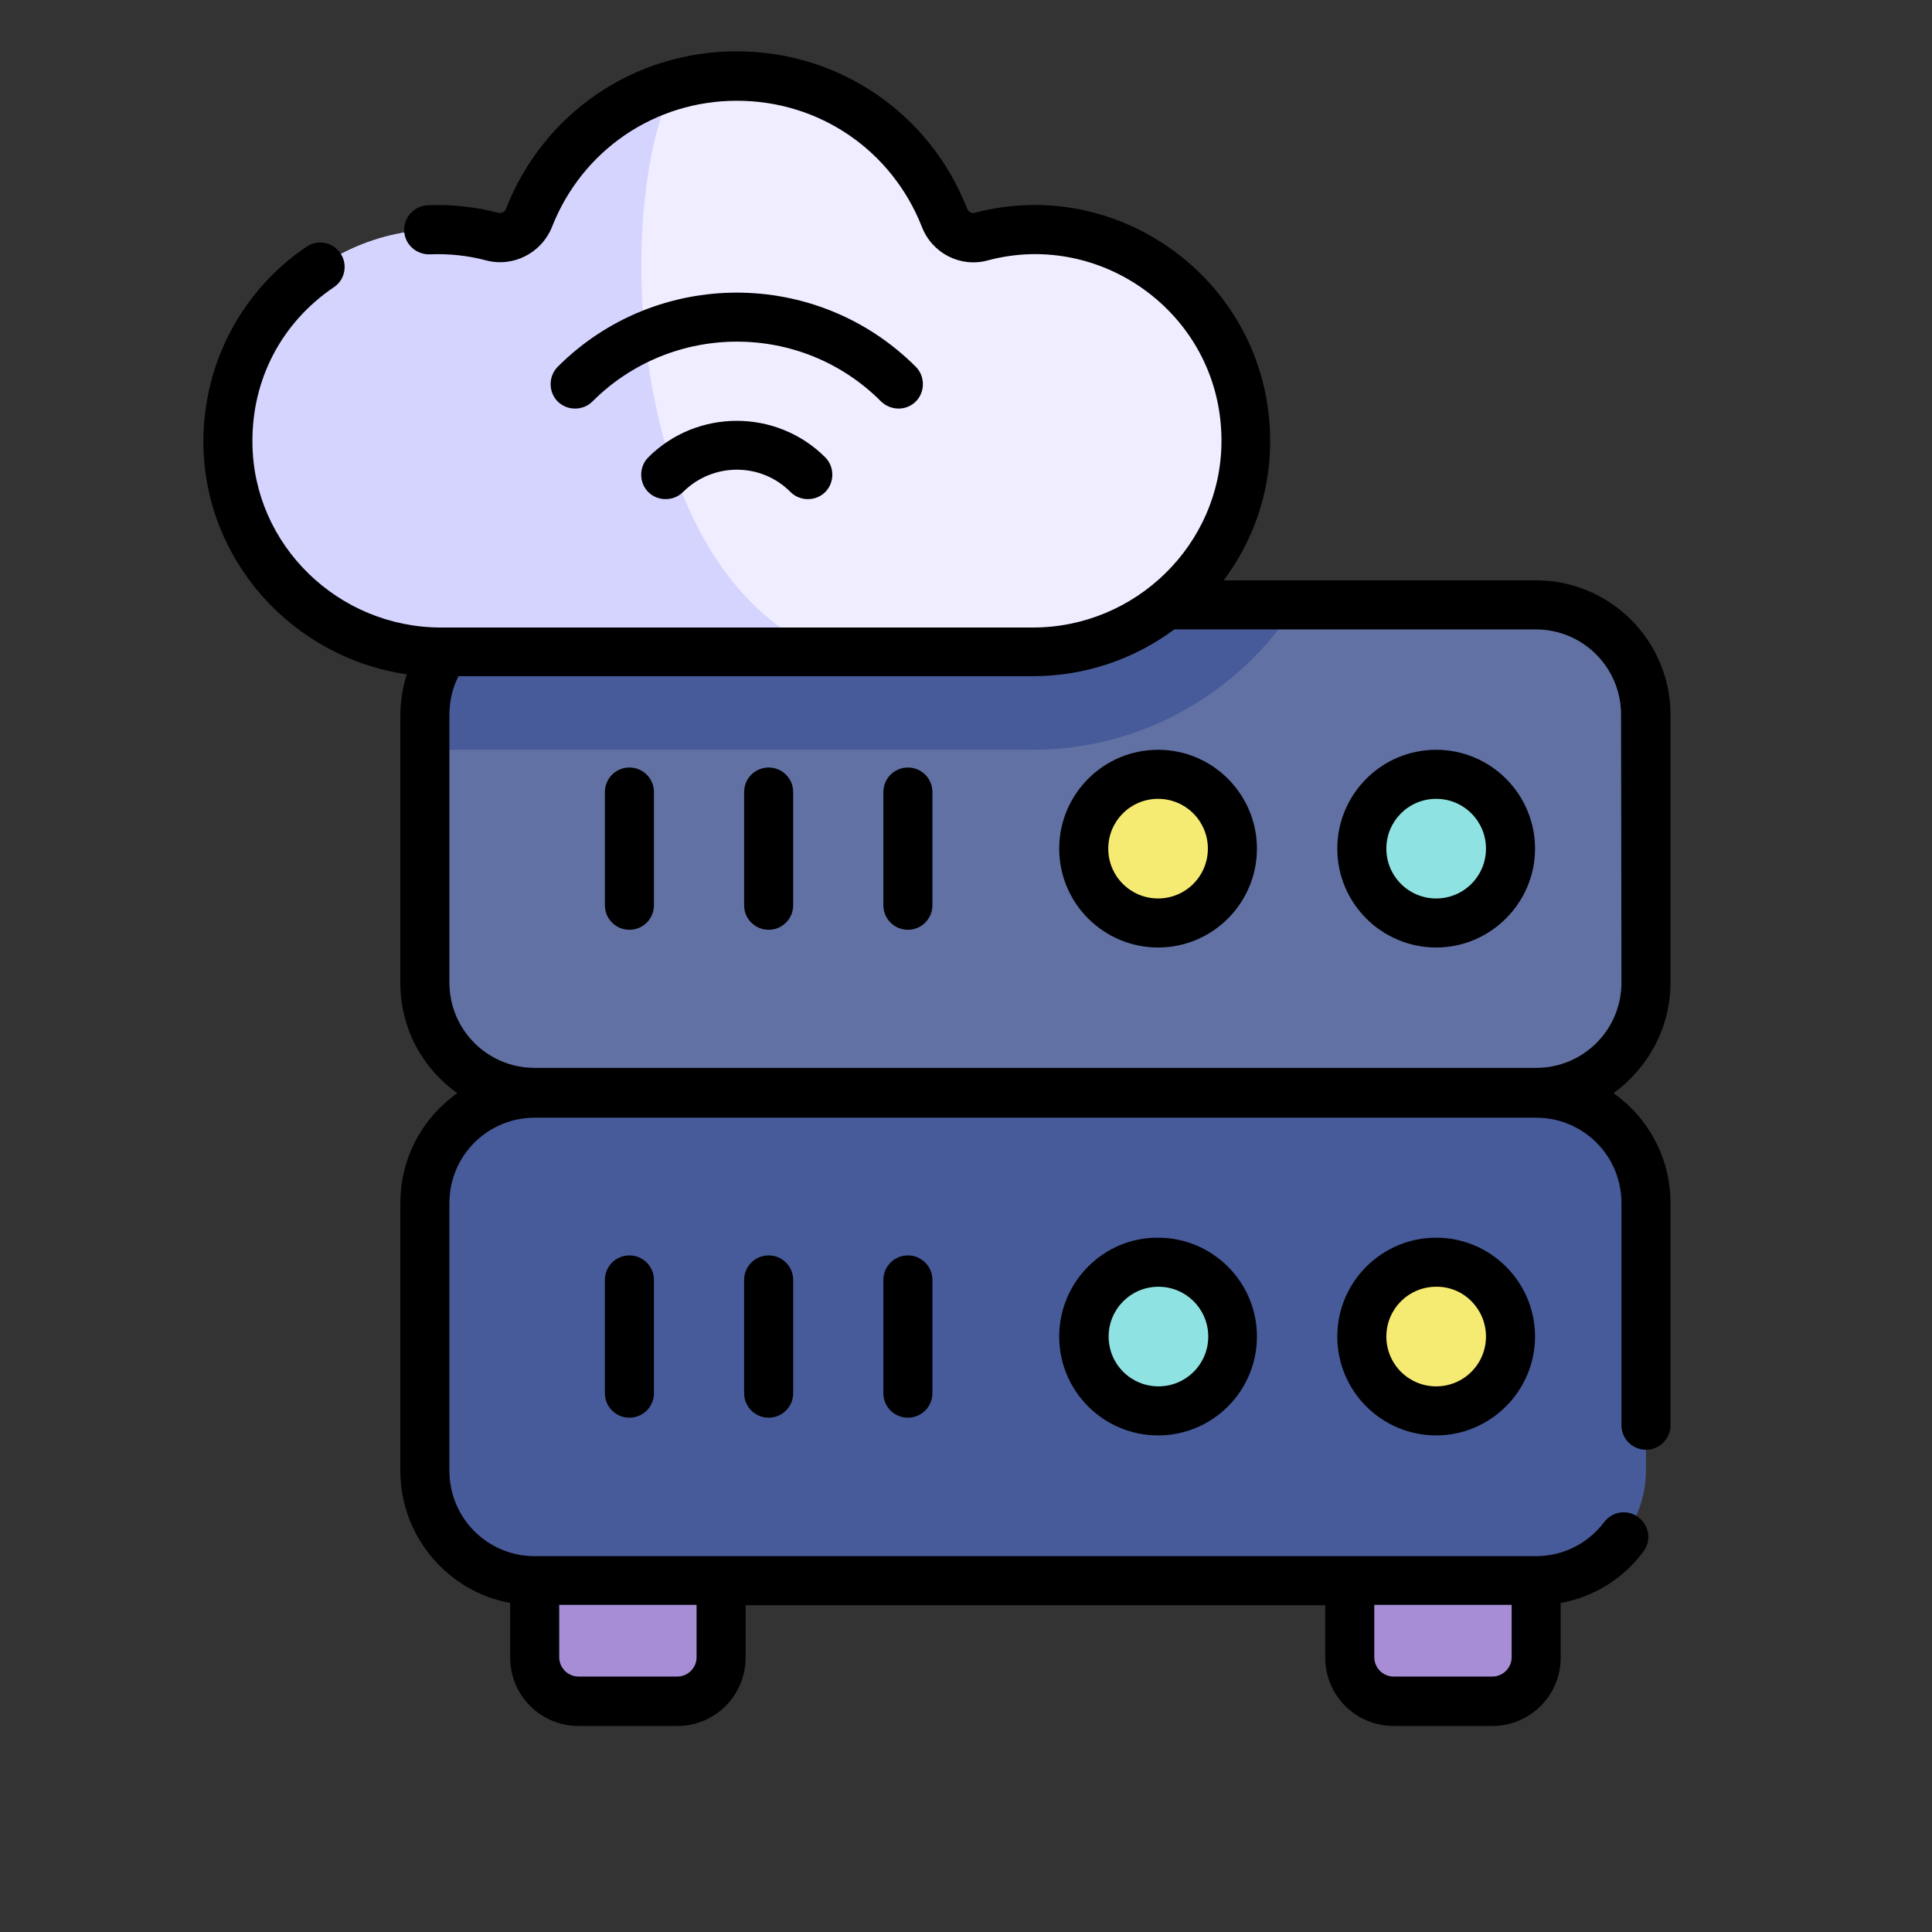 <?xml version="1.0" encoding="utf-8"?>
<!-- Generator: Adobe Illustrator 24.0.1, SVG Export Plug-In . SVG Version: 6.00 Build 0)  -->
<svg version="1.1" id="Capa_1" xmlns="http://www.w3.org/2000/svg" xmlns:xlink="http://www.w3.org/1999/xlink" x="0px" y="0px"
	 viewBox="0 0 512 512" style="enable-background:new 0 0 512 512;" xml:space="preserve">
<rect x="0" y="0" width="512" height="512" fill="#333333" stroke="none"/>
<style type="text/css">
	.st0{fill:#A78CD6;}
	.st1{fill:#475A99;}
	.st2{fill:#8EE2E1;}
	.st3{fill:#F5EA72;}
	.st4{fill:#6171A3;}
	.st5{fill:#EFEDFF;}
	.st6{fill:#D4D4FF;}
</style>
<g>
	<path class="st0" d="M179.5,450.8h-26.2c-6.4,0-11.6-5.2-11.6-11.6v-20.4h49.4v20.4C191.1,445.6,185.9,450.8,179.5,450.8z"/>
	<path class="st0" d="M369.3,450.8h26.2c6.4,0,11.6-5.2,11.6-11.6v-20.4h-49.4v20.4C357.7,445.6,362.9,450.8,369.3,450.8
		L369.3,450.8z"/>
	<path class="st1" d="M407.1,418.8H141.7c-16.1,0-29.1-13-29.1-29.1v-71c0-16.1,13-29.1,29.1-29.1h265.4c16.1,0,29.1,13,29.1,29.1
		v71C436.2,405.8,423.1,418.8,407.1,418.8z"/>
	<ellipse class="st2" cx="306.9" cy="354" rx="19.7" ry="19.7"/>
	<ellipse class="st3" cx="380.5" cy="354.2" rx="19.7" ry="19.7"/>
	<path class="st4" d="M407.1,289.5H141.7c-16.1,0-29.1-13-29.1-29.1v-71c0-16.1,13-29.1,29.1-29.1h265.4c16.1,0,29.1,13,29.1,29.1
		v71C436.2,276.5,423.1,289.5,407.1,289.5z"/>
	<path class="st1" d="M141.7,160.3c-16.1,0-29.1,13-29.1,29.1v9.2c1.4,0.1,2.9,0.1,4.3,0.1h156.7c29.3,0,55.2-15.4,69.8-38.4
		L141.7,160.3L141.7,160.3z"/>
	
		<ellipse transform="matrix(0.814 -0.581 0.581 0.814 -73.558 220.227)" class="st3" cx="306.9" cy="224.9" rx="19.7" ry="19.7"/>
	
		<ellipse transform="matrix(0.985 -0.173 0.173 0.985 -33.104 69.12)" class="st2" cx="380.6" cy="224.8" rx="19.7" ry="19.7"/>
	<path class="st5" d="M273.6,172.7c30.7,0,56.2-24.6,56.5-55.3c0.4-37.7-35.4-63.9-70.1-54.7c-4,1.1-8.2-1.1-9.7-5
		c-8.6-22-30-37.6-55-37.6s-46.4,15.6-55,37.6c-1.5,3.9-5.7,6.1-9.7,5C95.9,53.5,60,79.6,60.4,117.3c0.3,30.8,25.8,55.3,56.5,55.3
		L273.6,172.7z"/>
	<path class="st6" d="M178.6,22.5c-17.6,5.2-31.8,18.3-38.4,35.2c-1.5,3.9-5.7,6.1-9.7,5C95.9,53.5,60,79.6,60.4,117.3
		c0.3,30.8,25.8,55.3,56.5,55.3h101.4C165.7,151.3,162.3,54.3,178.6,22.5z"/>
	<path d="M203.7,203.4c-3.6,0-6.5,2.9-6.5,6.5v30c0,3.6,2.9,6.5,6.5,6.5s6.5-2.9,6.5-6.5v-30C210.2,206.3,207.3,203.4,203.7,203.4
		L203.7,203.4z M166.8,203.4c-3.6,0-6.5,2.9-6.5,6.5v30c0,3.6,2.9,6.5,6.5,6.5c3.6,0,6.5-2.9,6.5-6.5v-30
		C173.3,206.3,170.4,203.4,166.8,203.4L166.8,203.4z M306.9,198.7c-14.5,0-26.2,11.8-26.2,26.2c0,14.5,11.8,26.2,26.2,26.2
		c14.5,0,26.2-11.8,26.2-26.2S321.4,198.7,306.9,198.7L306.9,198.7z M306.9,238.1c-7.3,0-13.2-5.9-13.2-13.2s5.9-13.2,13.2-13.2
		c7.3,0,13.2,5.9,13.2,13.2S314.2,238.1,306.9,238.1z M380.6,198.7c-14.5,0-26.2,11.8-26.2,26.2c0,14.5,11.8,26.2,26.2,26.2
		s26.2-11.8,26.2-26.2S395.1,198.7,380.6,198.7L380.6,198.7z M380.6,238.1c-7.3,0-13.2-5.9-13.2-13.2s5.9-13.2,13.2-13.2
		c7.3,0,13.2,5.9,13.2,13.2S387.9,238.1,380.6,238.1z M240.6,203.4c-3.6,0-6.5,2.9-6.5,6.5v30c0,3.6,2.9,6.5,6.5,6.5
		s6.5-2.9,6.5-6.5v-30C247.1,206.3,244.2,203.4,240.6,203.4L240.6,203.4z M442.7,260.4v-71c0-19.6-16-35.6-35.6-35.6h-82.8
		c7.6-10.2,12.2-22.7,12.3-36.3c0.4-41.7-39.1-71.5-78.3-61.1c-0.8,0.2-1.7-0.3-2-1.1c-9.9-25.3-33.9-41.7-61.1-41.7
		s-51.2,16.4-61.1,41.7c-0.3,0.8-1.2,1.3-2,1.1c-6.2-1.6-12.5-2.3-18.8-2c-3.6,0.2-6.3,3.2-6.2,6.8c0.2,3.6,3.2,6.3,6.8,6.2
		c5-0.2,10,0.3,14.9,1.6c7.2,1.9,14.7-1.9,17.5-8.9c8-20.3,27.2-33.4,49-33.4s41,13.1,49,33.4c2.7,7,10.2,10.9,17.5,8.9
		c30.7-8.2,62.3,15.1,61.9,48.4c-0.3,26.9-22.7,48.9-50,48.9H116.9c-27.3,0-49.8-21.9-50-48.9c-0.2-16.8,7.7-31.9,21.6-41.3
		c3-2,3.7-6.1,1.7-9c-2-3-6.1-3.7-9-1.7c-17.3,11.7-27.5,31.3-27.3,52.2c0.3,31,23.7,56.7,53.9,61.1c-1.1,3.5-1.7,7.1-1.7,10.9v71
		c0,12,6,22.7,15.1,29.1c-9.2,6.5-15.1,17.1-15.1,29.1v71c0,17.4,12.6,32,29.1,35v14.5c0,10,8.1,18.1,18.1,18.1h26.2
		c10,0,18.1-8.1,18.1-18.1v-13.9h153.6v13.9c0,10,8.1,18.1,18.1,18.1h26.2c10,0,18.1-8.1,18.1-18.1v-14.5
		c8.7-1.6,16.5-6.3,21.9-13.6c2.2-2.9,1.6-6.9-1.3-9.1c-2.9-2.2-6.9-1.6-9.1,1.3c-4.3,5.7-10.9,9-18.1,9H141.7
		c-12.5,0-22.6-10.1-22.6-22.6v-71c0-12.5,10.1-22.6,22.6-22.6h265.4c12.5,0,22.6,10.1,22.6,22.6v58.9c0,3.6,2.9,6.5,6.5,6.5
		s6.5-2.9,6.5-6.5v-58.9c0-12-6-22.7-15.1-29.1C436.7,283.1,442.7,272.4,442.7,260.4L442.7,260.4z M364.2,425.3h36.4v13.9
		c0,2.8-2.3,5.1-5.1,5.1h-26.2c-2.8,0-5.1-2.3-5.1-5.1L364.2,425.3z M148.2,425.3h36.4v13.9c0,2.8-2.3,5.1-5.1,5.1h-26.2
		c-2.8,0-5.1-2.3-5.1-5.1V425.3z M429.7,260.4c0,12.5-10.1,22.6-22.6,22.6H141.7c-12.5,0-22.6-10.1-22.6-22.6v-71
		c0-3.6,0.8-7.1,2.4-10.2h152.1c14.1,0,27.1-4.6,37.6-12.4h95.8c12.5,0,22.6,10.1,22.6,22.6L429.7,260.4L429.7,260.4z M160.3,339.2
		v30c0,3.6,2.9,6.5,6.5,6.5s6.5-2.9,6.5-6.5v-30c0-3.6-2.9-6.5-6.5-6.5S160.3,335.6,160.3,339.2z M171.8,121.2
		c-2.5,2.5-2.5,6.7,0,9.2c2.5,2.5,6.7,2.5,9.2,0c7.9-7.9,20.7-7.9,28.5,0c2.5,2.5,6.7,2.5,9.2,0c2.5-2.5,2.5-6.7,0-9.2
		C205.8,108.3,184.7,108.3,171.8,121.2L171.8,121.2z M197.2,339.2v30c0,3.6,2.9,6.5,6.5,6.5c3.6,0,6.5-2.9,6.5-6.5v-30
		c0-3.6-2.9-6.5-6.5-6.5C200.1,332.7,197.2,335.6,197.2,339.2z M242.7,106.4c2.5-2.5,2.5-6.7,0-9.2C216.5,71,174,71,147.8,97.2
		c-2.5,2.5-2.5,6.7,0,9.2c2.5,2.5,6.7,2.5,9.2,0c21.1-21.1,55.4-21.2,76.5,0C236.1,108.9,240.2,108.9,242.7,106.4z M354.4,354.2
		c0,14.5,11.8,26.2,26.2,26.2s26.2-11.8,26.2-26.2c0-14.5-11.8-26.2-26.2-26.2S354.4,339.7,354.4,354.2z M393.8,354.2
		c0,7.3-5.9,13.2-13.2,13.2c-7.3,0-13.2-5.9-13.2-13.2c0-7.3,5.9-13.2,13.2-13.2C387.9,340.9,393.8,346.9,393.8,354.2z M280.7,354.2
		c0,14.5,11.8,26.2,26.2,26.2c14.5,0,26.2-11.8,26.2-26.2c0-14.5-11.8-26.2-26.2-26.2C292.5,327.9,280.7,339.7,280.7,354.2z
		 M320.2,354.2c0,7.3-5.9,13.2-13.2,13.2c-7.3,0-13.2-5.9-13.2-13.2c0-7.3,5.9-13.2,13.2-13.2S320.2,346.9,320.2,354.2z
		 M234.1,339.2v30c0,3.6,2.9,6.5,6.5,6.5s6.5-2.9,6.5-6.5v-30c0-3.6-2.9-6.5-6.5-6.5S234.1,335.6,234.1,339.2z"/>
</g>
</svg>
